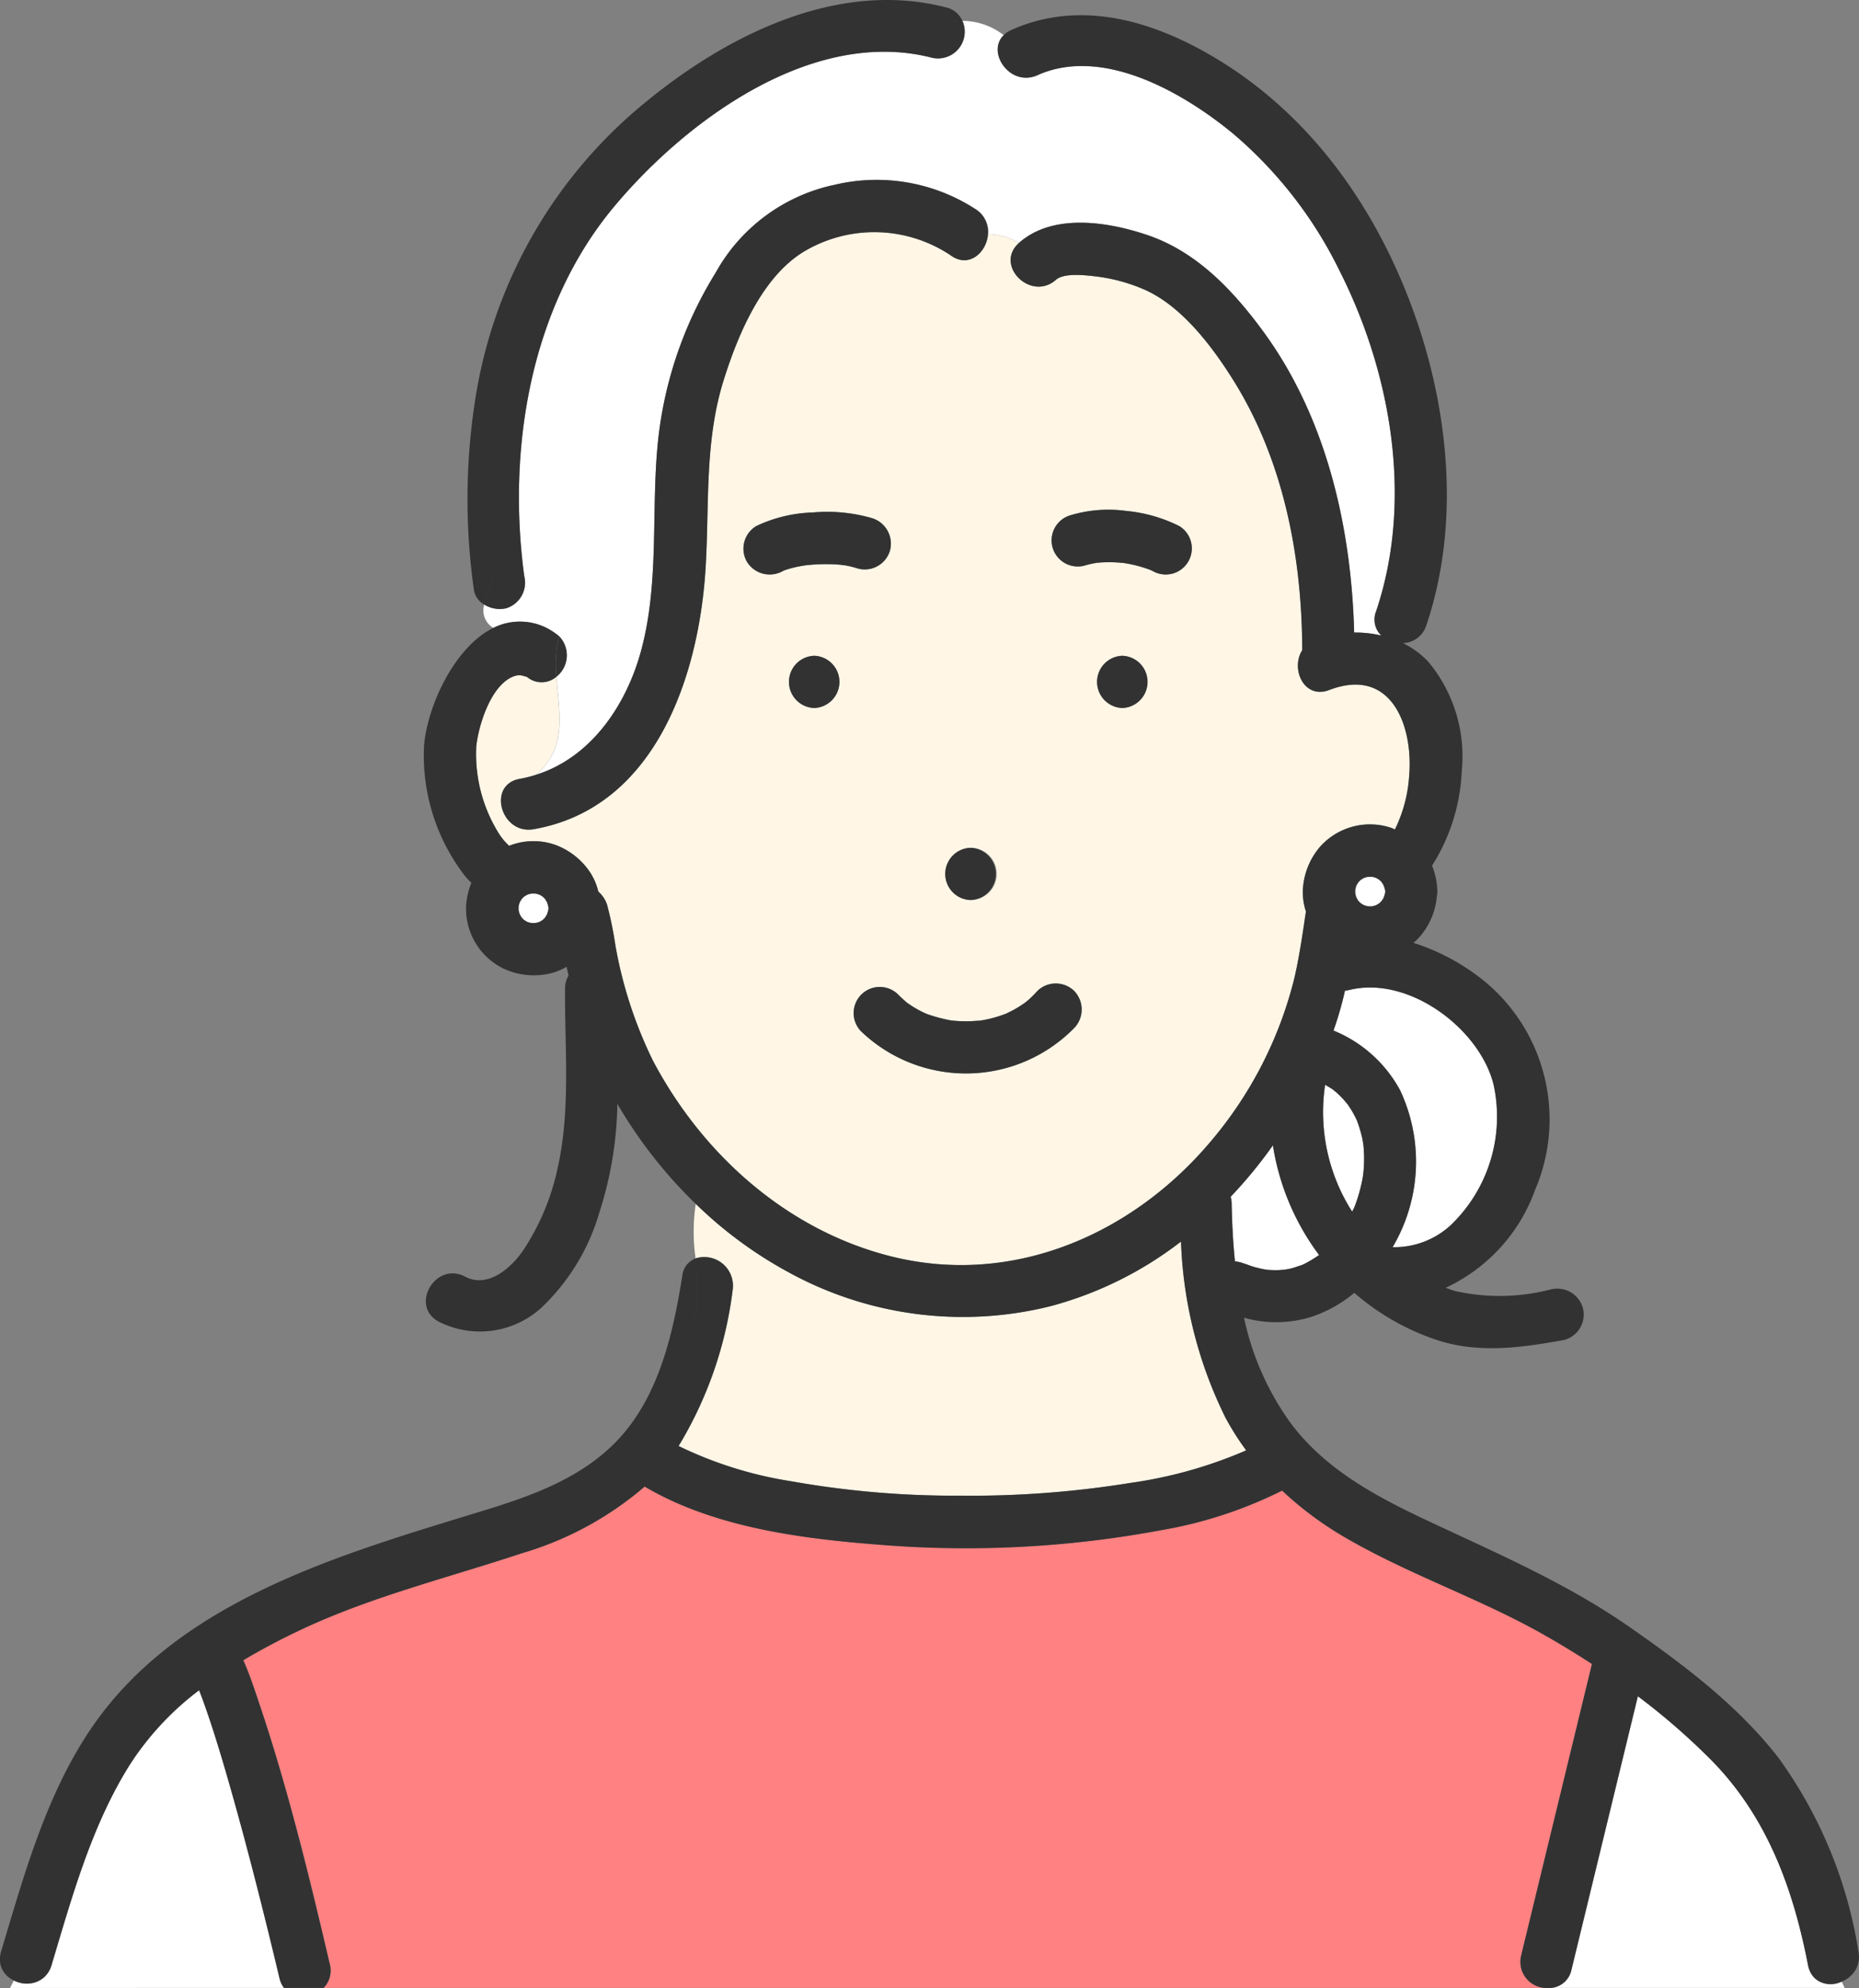 <svg xmlns="http://www.w3.org/2000/svg" width="127.17" height="135.975" viewBox="0 0 127.17 135.975">
  <rect x="0" y="0" width="127.17" height="135.975" fill="#808080" stroke="none"/>
  <g id="グループ_427" data-name="グループ 427" transform="translate(-795.212 -337.74)">
    <path id="パス_1154" data-name="パス 1154" d="M904.157,436.423a31.3,31.3,0,0,1-2.889,3.516,1.925,1.925,0,0,1,.067.458c.025,1.307.091,2.636.225,3.96a2.511,2.511,0,0,1,.717.19c-.267-.114.36.122.482.16.244.075.491.13.74.188.059.014.368.049.268.042.041,0,.082.009.123.011.21.01.419.019.63.013.1,0,.374-.031.424-.03.17-.029.34-.059.506-.1.215-.055.421-.139.633-.2l.024-.006c.072-.034.144-.067.217-.1a8.449,8.449,0,0,0,.991-.6A16.886,16.886,0,0,1,904.157,436.423Z" transform="translate(-21.869 -20.348)" fill="#fff"/>
    <path id="パス_1155" data-name="パス 1155" d="M911.205,422.995a1.933,1.933,0,0,1-.291.043,23.333,23.333,0,0,1-.786,2.729,9.063,9.063,0,0,1,4.556,4.082,11.479,11.479,0,0,1-.513,10.734,5.689,5.689,0,0,0,3.971-1.5,10.281,10.281,0,0,0,2.944-9.592C920.165,425.673,915.293,421.982,911.205,422.995Z" transform="translate(-23.696 -17.544)" fill="#fff"/>
    <path id="パス_1156" data-name="パス 1156" d="M910.169,431.753c-.048-.044-.21-.171-.28-.229-.165-.117-.344-.21-.518-.314a12.631,12.631,0,0,0,1.854,8.68c.041-.086.09-.167.129-.253s.065-.167.1-.252q.11-.3.2-.6a10.766,10.766,0,0,0,.283-1.169c.015-.083.027-.165.042-.248.018-.2.04-.4.05-.6a9.525,9.525,0,0,0-.013-1.185c-.006-.093-.017-.184-.025-.276v-.012c-.035-.178-.063-.356-.1-.533a9.725,9.725,0,0,0-.336-1.094c-.045-.093-.087-.187-.134-.278-.083-.163-.174-.323-.27-.479-.06-.1-.128-.192-.189-.29-.009-.014-.031-.047-.055-.079-.053-.06-.24-.287-.276-.325C910.481,432.048,910.327,431.9,910.169,431.753Z" transform="translate(-23.511 -19.273)" fill="#fff"/>
    <path id="パス_1157" data-name="パス 1157" d="M879.685,425.682c.056,0,.055-.006,0,0Z" transform="translate(-17.418 -18.133)" fill="#ffe164"/>
    <path id="パス_1158" data-name="パス 1158" d="M854.856,445.192a1.963,1.963,0,0,1,2.545,2.135,26.96,26.96,0,0,1-3.7,10.695,27.054,27.054,0,0,0,7.683,2.408,63.9,63.9,0,0,0,11.594.988,68.242,68.242,0,0,0,11.623-.871,30.533,30.533,0,0,0,7.929-2.228,18.431,18.431,0,0,1-1.415-2.23,29.432,29.432,0,0,1-3.045-12.052,25.176,25.176,0,0,1-8.894,4.412,24.767,24.767,0,0,1-18.046-2.363,28.6,28.6,0,0,1-6.262-4.633A12.983,12.983,0,0,0,854.856,445.192Z" transform="translate(-12.061 -21.385)" fill="#fff6e6"/>
    <path id="パス_1159" data-name="パス 1159" d="M868.69,359.321a9.394,9.394,0,0,0-9.89-.333c-2.974,1.7-4.655,5.765-5.631,8.879-1.306,4.165-.979,8.426-1.228,12.727-.425,7.377-3.375,16.517-11.766,17.983-2.252.394-3.21-3.05-.95-3.444a8.815,8.815,0,0,0,1.107-.278c2.171-1.808,1.579-4.307,1.393-6.7a1.541,1.541,0,0,1-1.907.084.881.881,0,0,1-.137-.1.473.473,0,0,1-.117-.017,1.014,1.014,0,0,0-.747,0c-1.551.567-2.407,3.318-2.565,4.774a10.231,10.231,0,0,0,1.5,5.909,4.188,4.188,0,0,0,.747.91,4.5,4.5,0,0,1,3.142-.069,4.885,4.885,0,0,1,2.333,1.792,4.139,4.139,0,0,1,.624,1.407,2.061,2.061,0,0,1,.6.9,25.27,25.27,0,0,1,.566,2.763,29.385,29.385,0,0,0,2.57,7.9c3.383,6.416,9.187,11.614,16.31,13.392,8.3,2.073,16.49-1.495,21.861-7.881a27.4,27.4,0,0,0,5.718-11.192c.34-1.485.557-3.008.782-4.521a4.163,4.163,0,0,1-.2-1.631,4.9,4.9,0,0,1,1.138-2.762,4.572,4.572,0,0,1,4.931-1.314c.077.029.145.067.218.1a9.758,9.758,0,0,0,.973-3.641c.3-3.465-1.231-7.519-5.46-5.9-1.734.666-2.667-1.449-1.852-2.722,0-.015,0-.029,0-.044-.026-6.366-1.272-12.891-4.674-18.355-1.433-2.3-3.492-5.056-6.022-6.219a11.84,11.84,0,0,0-3.467-.952c-.7-.083-2.141-.245-2.683.235-1.713,1.513-4.235-.985-2.539-2.512a4.082,4.082,0,0,0-2.113-.6C871.154,359.13,869.94,360.244,868.69,359.321Zm-9.325,30.969a1.787,1.787,0,0,1,0-3.572A1.787,1.787,0,0,1,859.366,390.289Zm2.107-9.757c-.125,0-.271-.035-.383-.044a12.154,12.154,0,0,0-1.726-.009q-.236.015-.471.039l-.1.011c-.233.036-.467.075-.7.127a6.913,6.913,0,0,0-.713.2l-.088.033c-.034.016-.067.032-.086.042a1.826,1.826,0,0,1-2.444-.641,1.8,1.8,0,0,1,.641-2.443,9.7,9.7,0,0,1,3.866-.929,11.026,11.026,0,0,1,4.036.386,1.825,1.825,0,0,1,1.247,2.2,1.8,1.8,0,0,1-2.2,1.248,6.7,6.7,0,0,0-.784-.2Zm18.97,9.757a1.787,1.787,0,0,1,0-3.572A1.787,1.787,0,0,1,880.443,390.289Zm-3.49-13.2a9,9,0,0,1,3.773-.279,10.237,10.237,0,0,1,3.606,1.03,1.786,1.786,0,0,1-1.8,3.085c-.052-.028-.106-.05-.158-.075a8.912,8.912,0,0,0-1.795-.473,9.2,9.2,0,0,0-1.853-.022,6.218,6.218,0,0,0-.822.181,1.787,1.787,0,1,1-.949-3.445Zm-4.369,34.06c.139-.072.28-.137.418-.213a7.817,7.817,0,0,0,.669-.412c.02-.014.13-.1.2-.145s.2-.167.191-.164c.2-.18.389-.371.571-.571a1.805,1.805,0,0,1,2.526,0,1.825,1.825,0,0,1,0,2.527,10.373,10.373,0,0,1-14.566.244,1.786,1.786,0,0,1,2.526-2.526c.189.194.386.372.591.549.011.01,0,0,.01.011l.038.023c.1.067.2.14.307.206q.314.2.647.367c.074.038.15.072.225.108.051.022.137.06.174.073a11.155,11.155,0,0,0,1.466.4l.152.029c.1.01.193.021.29.029q.386.031.773.03c.286,0,.568-.025.853-.041l.049,0c.133-.021.267-.043.4-.07a8.509,8.509,0,0,0,1.445-.43Zm-2.522-7.728a1.787,1.787,0,0,1,0-3.572A1.787,1.787,0,0,1,870.061,403.424Z" transform="translate(-8.455 -4.125)" fill="#fff6e6"/>
    <path id="パス_1160" data-name="パス 1160" d="M867.565,342.062c-8.159-2.1-16.823,4.286-21.75,10.184-5.747,6.88-7.32,16.586-6.145,25.273a1.832,1.832,0,0,1-1.248,2.2,2,2,0,0,1-1.492-.26,1.382,1.382,0,0,0,.622,1.6,4.052,4.052,0,0,1,4.206.34,1.967,1.967,0,0,1,.3.234c.012-.039.016-.079.029-.117-.013.039-.017.079-.029.117a1.866,1.866,0,0,1-.191,2.766c.186,2.4.778,4.9-1.393,6.7,3.784-1.187,6.205-4.8,7.208-8.563,1.24-4.654.654-9.436,1.127-14.169a27.292,27.292,0,0,1,3.962-11.621,12.177,12.177,0,0,1,8.139-6,12.422,12.422,0,0,1,9.724,1.731,1.825,1.825,0,0,1,.757,1.658,4.082,4.082,0,0,1,2.113.6l.014-.014c2.326-2.055,6.107-1.44,8.8-.524,3.351,1.14,5.829,3.765,7.884,6.561,4.33,5.891,6.048,13.391,6.239,20.618a7.575,7.575,0,0,1,1.859.206,1.507,1.507,0,0,1-.36-1.653c2.548-7.551,1.058-16.236-2.466-23.233a28.984,28.984,0,0,0-7.314-9.442c-3.4-2.8-8.916-6-13.38-4-1.87.839-3.515-1.557-2.315-2.734a4.6,4.6,0,0,0-2.815-.978A1.828,1.828,0,0,1,867.565,342.062Z" transform="translate(-8.591 -0.373)" fill="#fff"/>
    <path id="パス_1161" data-name="パス 1161" d="M946.459,502.286c-1.022-5.267-2.81-10.17-6.636-14.046a45.968,45.968,0,0,0-5.005-4.348c-.058.237-.115.475-.173.712l-4.366,17.976a1.56,1.56,0,0,1-1.409,1.261h20.087c-.065-.144-.131-.291-.194-.433A1.576,1.576,0,0,1,946.459,502.286Z" transform="translate(-27.56 -30.136)" fill="#fff"/>
    <path id="パス_1162" data-name="パス 1162" d="M814.821,503.733a1.771,1.771,0,0,1-.309-.676q-.28-1.193-.573-2.383c-.86-3.523-1.761-7.039-2.753-10.527-.512-1.8-1.045-3.605-1.658-5.378-.126-.364-.256-.728-.391-1.088-.021-.054-.072-.181-.122-.31a19.821,19.821,0,0,0-4.687,5.009c-2.658,4.19-4,9.091-5.41,13.8a1.777,1.777,0,0,1-2.58,1.037c-.08.171-.169.344-.264.518Z" transform="translate(-0.178 -30.029)" fill="#fff"/>
    <path id="パス_1163" data-name="パス 1163" d="M903.6,497.9q.307-1.263.614-2.527,2.115-8.709,4.23-17.417c-1.18-.769-2.379-1.5-3.586-2.168-4.343-2.416-9.106-4.025-13.391-6.54a23.564,23.564,0,0,1-4.219-3.151,29.594,29.594,0,0,1-8.234,2.7,72.755,72.755,0,0,1-19.42.993c-5.332-.414-11.247-1.195-15.952-3.969a22.678,22.678,0,0,1-8.432,4.57c-5.1,1.693-10.337,2.969-15.208,5.28-1.293.614-2.575,1.289-3.817,2.029.421.93.741,1.924,1.058,2.861,1.981,5.855,3.451,11.912,4.86,17.927a1.694,1.694,0,0,1-.428,1.625h83.553A1.787,1.787,0,0,1,903.6,497.9Z" transform="translate(-4.325 -26.41)" fill="#ff8181"/>
    <path id="パス_1164" data-name="パス 1164" d="M891.483,397.815a1.787,1.787,0,0,0,0-3.572A1.787,1.787,0,0,0,891.483,397.815Z" transform="translate(-19.495 -11.651)" fill="#323232"/>
    <path id="パス_1165" data-name="パス 1165" d="M878.4,410.79a1.787,1.787,0,0,0,0,3.572A1.787,1.787,0,0,0,878.4,410.79Z" transform="translate(-16.799 -15.063)" fill="#323232"/>
    <path id="パス_1166" data-name="パス 1166" d="M880.775,423.568s-.128.108-.191.164-.176.132-.2.145a7.82,7.82,0,0,1-.669.412c-.138.075-.279.141-.418.213l-.049.024a8.513,8.513,0,0,1-1.445.43c-.133.027-.266.048-.4.07l-.049,0c-.285.017-.568.04-.853.041q-.387,0-.773-.03c-.1-.008-.194-.019-.29-.029l-.152-.029a11.156,11.156,0,0,1-1.466-.4c-.036-.013-.123-.051-.174-.073-.075-.036-.152-.07-.225-.108q-.332-.168-.647-.367c-.1-.066-.2-.138-.307-.206l-.038-.023c-.006-.006,0,0-.01-.011-.2-.176-.4-.354-.591-.549a1.786,1.786,0,0,0-2.526,2.526,10.373,10.373,0,0,0,14.566-.245,1.825,1.825,0,0,0,0-2.527,1.805,1.805,0,0,0-2.526,0C881.164,423.2,880.976,423.388,880.775,423.568Zm-3.336,1.455c.055-.006.056,0,0,0Z" transform="translate(-15.172 -17.474)" fill="#323232"/>
    <path id="パス_1167" data-name="パス 1167" d="M864.931,394.243a1.787,1.787,0,0,0,0,3.572A1.787,1.787,0,0,0,864.931,394.243Z" transform="translate(-14.02 -11.651)" fill="#323232"/>
    <path id="パス_1168" data-name="パス 1168" d="M843.146,395.33a1.866,1.866,0,0,0,.191-2.766A7.531,7.531,0,0,0,843.146,395.33Z" transform="translate(-9.875 -11.305)" fill="#323232"/>
    <path id="パス_1169" data-name="パス 1169" d="M922.343,471.473a30.723,30.723,0,0,0-5.443-13.2c-2.781-3.6-6.529-6.416-10.235-8.994-4.333-3.015-9.118-5.057-13.871-7.293-3.5-1.648-6.948-3.493-9.31-6.666a19.032,19.032,0,0,1-3.17-7.181,8.084,8.084,0,0,0,4.726-.1,9.132,9.132,0,0,0,2.817-1.6,16.629,16.629,0,0,0,5.805,3.274c2.816.882,5.741.458,8.579-.06a1.8,1.8,0,0,0,1.248-2.2,1.824,1.824,0,0,0-2.2-1.247,13.981,13.981,0,0,1-6.563.1c-.209-.063-.414-.139-.62-.215a11.774,11.774,0,0,0,6.123-6.708,12.244,12.244,0,0,0-3.425-14.223,14.876,14.876,0,0,0-4.9-2.662,3.974,3.974,0,0,0,.458-.45,4.8,4.8,0,0,0,1.135-2.684,1.7,1.7,0,0,0,.039-.379,4.857,4.857,0,0,0-.362-1.765,13.121,13.121,0,0,0,2.034-6.476,10.1,10.1,0,0,0-2.3-7.484,6.1,6.1,0,0,0-1.72-1.261,1.742,1.742,0,0,0,1.6-1.227c2.3-6.817,1.573-14.539-.8-21.234-2.511-7.078-6.933-13.467-13.413-17.423-4.307-2.629-9.372-4.21-14.193-2.047a1.724,1.724,0,0,0-.512.351,5.973,5.973,0,0,1,.581.5,5.973,5.973,0,0,0-.581-.5c-1.2,1.177.445,3.573,2.315,2.734,4.464-2,9.979,1.194,13.38,4a28.984,28.984,0,0,1,7.314,9.442c3.524,7,5.014,15.682,2.466,23.233a1.507,1.507,0,0,0,.36,1.654,7.574,7.574,0,0,0-1.859-.206c-.191-7.228-1.909-14.727-6.239-20.618-2.055-2.8-4.533-5.421-7.884-6.561-2.693-.916-6.473-1.531-8.8.524l-.013.014a4.182,4.182,0,0,1,.732.581,4.182,4.182,0,0,0-.732-.581c-1.7,1.526.826,4.025,2.539,2.512.542-.479,1.978-.318,2.683-.235a11.839,11.839,0,0,1,3.467.952c2.53,1.163,4.589,3.917,6.022,6.219,3.4,5.465,4.648,11.99,4.674,18.355,0,.016,0,.029,0,.044-.815,1.273.117,3.388,1.852,2.722,4.229-1.623,5.758,2.431,5.46,5.9a9.758,9.758,0,0,1-.973,3.641c-.074-.032-.141-.071-.218-.1a4.572,4.572,0,0,0-4.931,1.314,4.9,4.9,0,0,0-1.138,2.762,4.162,4.162,0,0,0,.2,1.631c-.225,1.513-.442,3.036-.782,4.522a27.4,27.4,0,0,1-5.718,11.192c-5.371,6.386-13.56,9.953-21.861,7.881-7.124-1.778-12.927-6.976-16.31-13.392a29.385,29.385,0,0,1-2.57-7.9,25.27,25.27,0,0,0-.566-2.763,2.06,2.06,0,0,0-.6-.9,4.139,4.139,0,0,0-.624-1.407,4.884,4.884,0,0,0-2.333-1.792,4.5,4.5,0,0,0-3.142.069,4.188,4.188,0,0,1-.747-.91,10.231,10.231,0,0,1-1.5-5.909c.158-1.456,1.014-4.207,2.565-4.774a1.014,1.014,0,0,1,.747,0,.473.473,0,0,0,.117.017.883.883,0,0,0,.137.1,1.541,1.541,0,0,0,1.907-.084,7.531,7.531,0,0,1,.191-2.766,1.964,1.964,0,0,0-.3-.234,4.052,4.052,0,0,0-4.206-.34,3.748,3.748,0,0,0,.959.456,3.748,3.748,0,0,1-.959-.456c-2.686,1.329-4.526,5.406-4.734,8.079a13.49,13.49,0,0,0,2.839,8.933,5.751,5.751,0,0,0,.4.418,5.143,5.143,0,0,0-.356,1.475,4.562,4.562,0,0,0,2.539,4.385,4.913,4.913,0,0,0,3.023.379,4.146,4.146,0,0,0,1.306-.493q.068.3.137.6a1.739,1.739,0,0,0-.241.893c-.029,4.088.4,8.3-.517,12.32a16.372,16.372,0,0,1-2.324,5.548c-.819,1.214-2.433,2.658-3.988,1.831-2.028-1.08-3.835,2-1.8,3.084a6.246,6.246,0,0,0,6.99-.941,14.533,14.533,0,0,0,3.969-6.476,25.331,25.331,0,0,0,1.249-7.485,31.8,31.8,0,0,0,5.354,6.834,6.4,6.4,0,0,1,.209-.822,6.4,6.4,0,0,0-.209.822,28.6,28.6,0,0,0,6.262,4.633,24.767,24.767,0,0,0,18.046,2.363,25.176,25.176,0,0,0,8.894-4.412,29.435,29.435,0,0,0,3.045,12.052,18.448,18.448,0,0,0,1.415,2.23,30.533,30.533,0,0,1-7.929,2.228,68.242,68.242,0,0,1-11.623.871,63.9,63.9,0,0,1-11.594-.988,27.054,27.054,0,0,1-7.683-2.408,26.962,26.962,0,0,0,3.7-10.695,1.963,1.963,0,0,0-2.545-2.135c.2,2.051.4,4.1-.969,6.154,1.367-2.051,1.164-4.1.969-6.154a1.418,1.418,0,0,0-.9,1.185c-.623,3.9-1.569,8.149-4.333,11.141-2.423,2.623-5.809,3.857-9.141,4.882-9.6,2.954-20.77,6.026-26.823,14.731-3.184,4.579-4.718,10.177-6.3,15.454-.663,2.206,2.784,3.149,3.444.949,1.415-4.708,2.752-9.609,5.41-13.8a19.821,19.821,0,0,1,4.687-5.009c.051.129.1.256.122.31.136.36.265.724.391,1.088.613,1.773,1.146,3.574,1.658,5.378.992,3.489,1.892,7,2.753,10.527q.292,1.191.573,2.383a1.771,1.771,0,0,0,.309.676h2.708a1.693,1.693,0,0,0,.428-1.625c-1.409-6.015-2.88-12.072-4.86-17.927-.317-.937-.637-1.931-1.058-2.861,1.242-.74,2.524-1.415,3.817-2.029,4.871-2.312,10.112-3.587,15.208-5.28a22.679,22.679,0,0,0,8.432-4.57c4.7,2.774,10.62,3.555,15.952,3.969a72.757,72.757,0,0,0,19.42-.993,29.6,29.6,0,0,0,8.234-2.7,23.563,23.563,0,0,0,4.219,3.151c4.286,2.515,9.049,4.125,13.391,6.54,1.207.672,2.405,1.4,3.586,2.168q-2.116,8.708-4.23,17.417-.307,1.263-.614,2.527a1.787,1.787,0,0,0,1.63,2.211h.406a1.56,1.56,0,0,0,1.409-1.261l4.366-17.976c.058-.237.115-.475.173-.712a45.956,45.956,0,0,1,5.005,4.348c3.826,3.876,5.615,8.779,6.636,14.046C919.336,474.676,922.78,473.722,922.343,471.473Zm-34.409-72.622c.02-.087.044-.175.072-.26.044-.081.09-.159.141-.235.048-.052.1-.1.15-.15.076-.05.155-.1.235-.141.086-.028.172-.052.26-.072.094,0,.19,0,.284,0,.088.02.175.044.261.072.08.044.158.09.235.141.051.048.1.1.15.15.049.076.1.154.14.235a3.125,3.125,0,0,1,.1.341c0,.021,0,.041,0,.062s0,.041,0,.062a3.186,3.186,0,0,1-.1.341c-.043.08-.09.159-.14.234-.048.052-.1.1-.15.15-.076.05-.155.1-.236.14-.085.028-.172.052-.26.073-.094,0-.19,0-.284,0-.088-.021-.175-.045-.26-.073-.08-.043-.159-.09-.235-.14q-.077-.071-.15-.15c-.05-.075-.1-.154-.141-.235-.028-.086-.052-.172-.072-.26A2.83,2.83,0,0,1,887.934,398.851Zm-.715,6.915a1.933,1.933,0,0,0,.29-.043c4.088-1.013,8.96,2.678,9.882,6.5a10.281,10.281,0,0,1-2.944,9.592,5.689,5.689,0,0,1-3.971,1.5,11.479,11.479,0,0,0,.513-10.734,9.063,9.063,0,0,0-4.556-4.082A23.333,23.333,0,0,0,887.219,405.766Zm-1.359,6.443c.173.1.352.2.518.314.07.058.232.185.28.229.159.144.312.3.457.454.036.039.222.266.276.325.024.033.046.065.055.079.061.1.129.191.189.29.1.156.187.316.27.479.047.091.089.185.134.278a9.712,9.712,0,0,1,.336,1.094c.041.177.068.356.1.533v.012c.008.092.018.183.025.276a9.514,9.514,0,0,1,.013,1.185c-.01.2-.032.4-.05.6-.015.083-.027.165-.042.248a10.778,10.778,0,0,1-.283,1.169q-.092.3-.2.6c-.031.085-.063.168-.1.252s-.088.168-.129.253A12.631,12.631,0,0,1,885.86,412.208ZM832.722,400.2a2.973,2.973,0,0,1-.094.341c-.044.081-.091.159-.141.235q-.073.077-.15.15c-.076.05-.154.1-.235.141-.086.028-.172.052-.26.072a2.83,2.83,0,0,1-.284,0c-.088-.02-.175-.044-.26-.072-.081-.043-.16-.091-.236-.141-.052-.048-.1-.1-.149-.15-.05-.076-.1-.154-.141-.235-.028-.086-.052-.173-.073-.26,0-.094,0-.19,0-.284.021-.088.045-.175.073-.26.043-.081.091-.16.141-.236q.073-.077.15-.15c.076-.05.154-.1.234-.14.086-.028.173-.052.261-.073.095,0,.19,0,.284,0,.088.021.175.045.26.073.081.043.159.09.235.14q.077.073.15.15c.05.076.1.155.141.236a2.965,2.965,0,0,1,.094.34c0,.021,0,.042,0,.063S832.722,400.177,832.722,400.2Zm46.745,20.123a1.922,1.922,0,0,0-.067-.458,31.3,31.3,0,0,0,2.889-3.516,16.887,16.887,0,0,0,3.159,7.5,8.452,8.452,0,0,1-.991.6c-.072.035-.144.067-.217.1l-.024.006c-.213.059-.418.143-.633.2-.167.043-.337.072-.506.1-.05,0-.326.028-.424.03-.211.006-.42,0-.63-.013-.041,0-.082-.007-.123-.011.1.007-.209-.029-.268-.042-.248-.058-.5-.113-.74-.188-.121-.037-.749-.274-.482-.16a2.511,2.511,0,0,0-.717-.19C879.557,422.957,879.491,421.628,879.466,420.321Z" transform="translate(0 -0.272)" fill="#323232"/>
    <path id="パス_1170" data-name="パス 1170" d="M928.765,509.022h-.406A1.925,1.925,0,0,0,928.765,509.022Z" transform="translate(-27.455 -35.318)" fill="#323232"/>
    <path id="パス_1171" data-name="パス 1171" d="M892.767,385.859a1.786,1.786,0,0,0,1.8-3.085,10.235,10.235,0,0,0-3.606-1.03,9,9,0,0,0-3.773.279,1.787,1.787,0,1,0,.949,3.445,6.226,6.226,0,0,1,.822-.181,9.2,9.2,0,0,1,1.853.022,8.913,8.913,0,0,1,1.795.473C892.661,385.809,892.715,385.832,892.767,385.859Z" transform="translate(-18.693 -9.057)" fill="#323232"/>
    <path id="パス_1172" data-name="パス 1172" d="M866.325,385.518a6.7,6.7,0,0,1,.784.2,1.8,1.8,0,0,0,2.2-1.248,1.825,1.825,0,0,0-1.247-2.2,11.026,11.026,0,0,0-4.036-.386,9.7,9.7,0,0,0-3.866.929,1.8,1.8,0,0,0-.641,2.443,1.826,1.826,0,0,0,2.444.641c.018-.01.052-.026.086-.042l.088-.033a6.913,6.913,0,0,1,.713-.2c.231-.052.464-.09.7-.127l.1-.011q.236-.024.471-.039a12.153,12.153,0,0,1,1.726.009c.112.009.259.041.383.044Z" transform="translate(-13.209 -9.095)" fill="#323232"/>
    <path id="パス_1173" data-name="パス 1173" d="M865.613,339.467v0c1.249,0,2.5-.324,3.748-.291a1.6,1.6,0,0,0-1.13-.931c-7.4-1.909-14.958,1.888-20.554,6.487A32.657,32.657,0,0,0,836.105,364.6a44.085,44.085,0,0,0-.164,13.5,1.4,1.4,0,0,0,.7.987c.229-1,1.057-2.037.39-2.7.667.668-.16,1.709-.39,2.7a2,2,0,0,0,1.492.26,1.832,1.832,0,0,0,1.248-2.2c-1.175-8.687.4-18.393,6.145-25.273,4.927-5.9,13.591-12.289,21.75-10.184a1.827,1.827,0,0,0,2.08-2.513C868.112,339.143,866.863,339.467,865.613,339.467Z" transform="translate(-8.308)" fill="#323232"/>
    <path id="パス_1174" data-name="パス 1174" d="M870.97,356.962c.242,0,.485,0,.727.013a1.825,1.825,0,0,0-.757-1.658,12.422,12.422,0,0,0-9.724-1.731,12.177,12.177,0,0,0-8.139,6,27.291,27.291,0,0,0-3.962,11.621c-.473,4.733.113,9.515-1.127,14.169-1,3.767-3.424,7.376-7.208,8.563a7.168,7.168,0,0,1-1.958,1.129,7.168,7.168,0,0,0,1.958-1.129,8.827,8.827,0,0,1-1.107.278c-2.26.395-1.3,3.838.95,3.444,8.391-1.466,11.341-10.606,11.766-17.983.248-4.3-.078-8.562,1.228-12.727.976-3.114,2.657-7.175,5.631-8.879a9.394,9.394,0,0,1,9.89.333c1.249.923,2.464-.191,2.56-1.427C871.455,356.965,871.212,356.962,870.97,356.962Z" transform="translate(-8.901 -3.206)" fill="#323232"/>
    <path id="パス_1175" data-name="パス 1175" d="M841.939,415.677a2.954,2.954,0,0,0-.094-.34c-.043-.081-.091-.16-.141-.236q-.073-.077-.15-.15c-.076-.05-.154-.1-.235-.14-.086-.028-.172-.052-.26-.073-.094,0-.19,0-.284,0-.088.021-.175.045-.261.073-.08.043-.158.09-.234.14q-.077.073-.15.15c-.05.076-.1.155-.141.236-.028.086-.052.172-.073.26,0,.094,0,.19,0,.284.021.087.045.175.073.26.043.081.091.159.141.235.048.052.1.1.149.15.076.05.155.1.236.141.085.028.172.052.26.072a2.812,2.812,0,0,0,.284,0c.088-.02.175-.044.26-.072.081-.043.159-.091.235-.141q.077-.073.15-.15c.05-.076.1-.154.141-.235a2.965,2.965,0,0,0,.094-.341c0-.021,0-.041,0-.062S841.939,415.7,841.939,415.677Z" transform="translate(-9.217 -15.876)" fill="#fff"/>
    <path id="パス_1176" data-name="パス 1176" d="M912.091,414.7c.044.081.09.16.141.235q.073.079.15.15c.076.05.155.1.235.141.086.028.172.052.26.073.094,0,.19,0,.284,0,.088-.021.175-.045.26-.073.081-.043.16-.091.236-.141.052-.048.1-.1.15-.15.049-.075.1-.154.14-.234a3.2,3.2,0,0,0,.1-.341c0-.021,0-.041,0-.062s0-.041,0-.062a3.138,3.138,0,0,0-.1-.341c-.043-.081-.09-.159-.14-.235-.048-.052-.1-.1-.15-.15-.077-.05-.155-.1-.235-.141-.086-.028-.173-.052-.261-.072-.094,0-.19,0-.284,0-.088.02-.175.044-.26.072q-.12.065-.235.141c-.052.048-.1.1-.15.15-.05.076-.1.154-.141.235-.028.086-.052.173-.072.26a2.829,2.829,0,0,0,0,.284C912.039,414.53,912.064,414.617,912.091,414.7Z" transform="translate(-24.085 -15.58)" fill="#fff"/>
  </g>
</svg>
